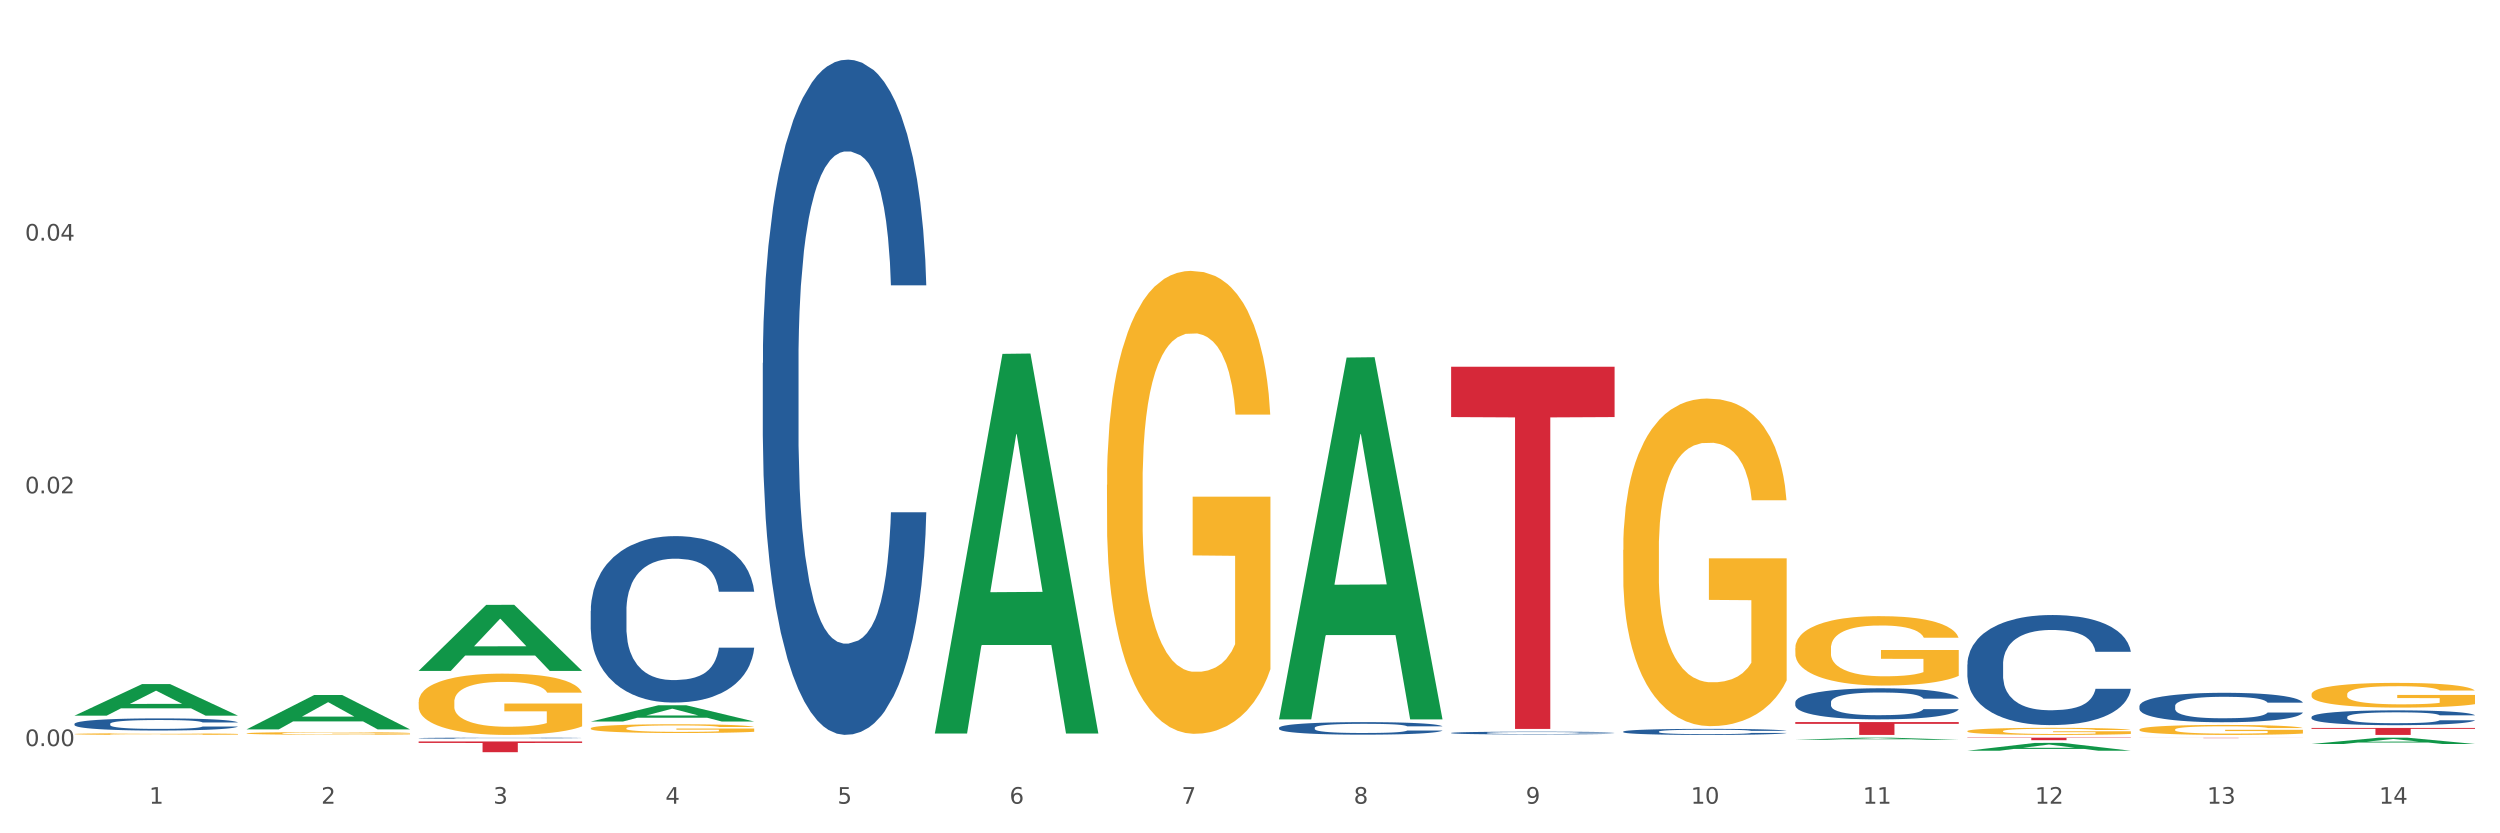<?xml version="1.0" encoding="utf-8" standalone="no"?>
<!DOCTYPE svg PUBLIC "-//W3C//DTD SVG 1.1//EN"
  "http://www.w3.org/Graphics/SVG/1.1/DTD/svg11.dtd">
<svg xmlns:xlink="http://www.w3.org/1999/xlink" width="1080pt" height="360pt" viewBox="0 0 1080 360" xmlns="http://www.w3.org/2000/svg" version="1.1">
 <rect x="0" y="0" width="1080" height="360" fill="#333333" stroke="none"/>
 <defs>
  <style type="text/css">*{stroke-linejoin: round; stroke-linecap: butt}</style>
 </defs>
 <g id="figure_1">
  <g id="patch_1">
   <path d="M 0 360 
L 1080 360 
L 1080 0 
L 0 0 
z
" style="fill: #ffffff; stroke: #ffffff; stroke-linejoin: miter"/>
  </g>
  <g id="axes_1">
   <g id="matplotlib.axis_1">
    <g id="xtick_1">
     <g id="text_1">
      <!-- 1 -->
      <g style="fill: #4d4d4d" transform="translate(64.432 347.204) scale(0.096 -0.096)">
       <defs>
        <path id="DejaVuSans-31" d="M 794 531 
L 1825 531 
L 1825 4091 
L 703 3866 
L 703 4441 
L 1819 4666 
L 2450 4666 
L 2450 531 
L 3481 531 
L 3481 0 
L 794 0 
L 794 531 
z
" transform="scale(0.016)"/>
       </defs>
       <use xlink:href="#DejaVuSans-31"/>
      </g>
     </g>
    </g>
    <g id="xtick_2">
     <g id="text_2">
      <!-- 2 -->
      <g style="fill: #4d4d4d" transform="translate(138.771 347.204) scale(0.096 -0.096)">
       <defs>
        <path id="DejaVuSans-32" d="M 1228 531 
L 3431 531 
L 3431 0 
L 469 0 
L 469 531 
Q 828 903 1448 1529 
Q 2069 2156 2228 2338 
Q 2531 2678 2651 2914 
Q 2772 3150 2772 3378 
Q 2772 3750 2511 3984 
Q 2250 4219 1831 4219 
Q 1534 4219 1204 4116 
Q 875 4013 500 3803 
L 500 4441 
Q 881 4594 1212 4672 
Q 1544 4750 1819 4750 
Q 2544 4750 2975 4387 
Q 3406 4025 3406 3419 
Q 3406 3131 3298 2873 
Q 3191 2616 2906 2266 
Q 2828 2175 2409 1742 
Q 1991 1309 1228 531 
z
" transform="scale(0.016)"/>
       </defs>
       <use xlink:href="#DejaVuSans-32"/>
      </g>
     </g>
    </g>
    <g id="xtick_3">
     <g id="text_3">
      <!-- 3 -->
      <g style="fill: #4d4d4d" transform="translate(213.109 347.204) scale(0.096 -0.096)">
       <defs>
        <path id="DejaVuSans-33" d="M 2597 2516 
Q 3050 2419 3304 2112 
Q 3559 1806 3559 1356 
Q 3559 666 3084 287 
Q 2609 -91 1734 -91 
Q 1441 -91 1130 -33 
Q 819 25 488 141 
L 488 750 
Q 750 597 1062 519 
Q 1375 441 1716 441 
Q 2309 441 2620 675 
Q 2931 909 2931 1356 
Q 2931 1769 2642 2001 
Q 2353 2234 1838 2234 
L 1294 2234 
L 1294 2753 
L 1863 2753 
Q 2328 2753 2575 2939 
Q 2822 3125 2822 3475 
Q 2822 3834 2567 4026 
Q 2313 4219 1838 4219 
Q 1578 4219 1281 4162 
Q 984 4106 628 3988 
L 628 4550 
Q 988 4650 1302 4700 
Q 1616 4750 1894 4750 
Q 2613 4750 3031 4423 
Q 3450 4097 3450 3541 
Q 3450 3153 3228 2886 
Q 3006 2619 2597 2516 
z
" transform="scale(0.016)"/>
       </defs>
       <use xlink:href="#DejaVuSans-33"/>
      </g>
     </g>
    </g>
    <g id="xtick_4">
     <g id="text_4">
      <!-- 4 -->
      <g style="fill: #4d4d4d" transform="translate(287.448 347.204) scale(0.096 -0.096)">
       <defs>
        <path id="DejaVuSans-34" d="M 2419 4116 
L 825 1625 
L 2419 1625 
L 2419 4116 
z
M 2253 4666 
L 3047 4666 
L 3047 1625 
L 3713 1625 
L 3713 1100 
L 3047 1100 
L 3047 0 
L 2419 0 
L 2419 1100 
L 313 1100 
L 313 1709 
L 2253 4666 
z
" transform="scale(0.016)"/>
       </defs>
       <use xlink:href="#DejaVuSans-34"/>
      </g>
     </g>
    </g>
    <g id="xtick_5">
     <g id="text_5">
      <!-- 5 -->
      <g style="fill: #4d4d4d" transform="translate(361.787 347.204) scale(0.096 -0.096)">
       <defs>
        <path id="DejaVuSans-35" d="M 691 4666 
L 3169 4666 
L 3169 4134 
L 1269 4134 
L 1269 2991 
Q 1406 3038 1543 3061 
Q 1681 3084 1819 3084 
Q 2600 3084 3056 2656 
Q 3513 2228 3513 1497 
Q 3513 744 3044 326 
Q 2575 -91 1722 -91 
Q 1428 -91 1123 -41 
Q 819 9 494 109 
L 494 744 
Q 775 591 1075 516 
Q 1375 441 1709 441 
Q 2250 441 2565 725 
Q 2881 1009 2881 1497 
Q 2881 1984 2565 2268 
Q 2250 2553 1709 2553 
Q 1456 2553 1204 2497 
Q 953 2441 691 2322 
L 691 4666 
z
" transform="scale(0.016)"/>
       </defs>
       <use xlink:href="#DejaVuSans-35"/>
      </g>
     </g>
    </g>
    <g id="xtick_6">
     <g id="text_6">
      <!-- 6 -->
      <g style="fill: #4d4d4d" transform="translate(436.125 347.204) scale(0.096 -0.096)">
       <defs>
        <path id="DejaVuSans-36" d="M 2113 2584 
Q 1688 2584 1439 2293 
Q 1191 2003 1191 1497 
Q 1191 994 1439 701 
Q 1688 409 2113 409 
Q 2538 409 2786 701 
Q 3034 994 3034 1497 
Q 3034 2003 2786 2293 
Q 2538 2584 2113 2584 
z
M 3366 4563 
L 3366 3988 
Q 3128 4100 2886 4159 
Q 2644 4219 2406 4219 
Q 1781 4219 1451 3797 
Q 1122 3375 1075 2522 
Q 1259 2794 1537 2939 
Q 1816 3084 2150 3084 
Q 2853 3084 3261 2657 
Q 3669 2231 3669 1497 
Q 3669 778 3244 343 
Q 2819 -91 2113 -91 
Q 1303 -91 875 529 
Q 447 1150 447 2328 
Q 447 3434 972 4092 
Q 1497 4750 2381 4750 
Q 2619 4750 2861 4703 
Q 3103 4656 3366 4563 
z
" transform="scale(0.016)"/>
       </defs>
       <use xlink:href="#DejaVuSans-36"/>
      </g>
     </g>
    </g>
    <g id="xtick_7">
     <g id="text_7">
      <!-- 7 -->
      <g style="fill: #4d4d4d" transform="translate(510.464 347.204) scale(0.096 -0.096)">
       <defs>
        <path id="DejaVuSans-37" d="M 525 4666 
L 3525 4666 
L 3525 4397 
L 1831 0 
L 1172 0 
L 2766 4134 
L 525 4134 
L 525 4666 
z
" transform="scale(0.016)"/>
       </defs>
       <use xlink:href="#DejaVuSans-37"/>
      </g>
     </g>
    </g>
    <g id="xtick_8">
     <g id="text_8">
      <!-- 8 -->
      <g style="fill: #4d4d4d" transform="translate(584.803 347.204) scale(0.096 -0.096)">
       <defs>
        <path id="DejaVuSans-38" d="M 2034 2216 
Q 1584 2216 1326 1975 
Q 1069 1734 1069 1313 
Q 1069 891 1326 650 
Q 1584 409 2034 409 
Q 2484 409 2743 651 
Q 3003 894 3003 1313 
Q 3003 1734 2745 1975 
Q 2488 2216 2034 2216 
z
M 1403 2484 
Q 997 2584 770 2862 
Q 544 3141 544 3541 
Q 544 4100 942 4425 
Q 1341 4750 2034 4750 
Q 2731 4750 3128 4425 
Q 3525 4100 3525 3541 
Q 3525 3141 3298 2862 
Q 3072 2584 2669 2484 
Q 3125 2378 3379 2068 
Q 3634 1759 3634 1313 
Q 3634 634 3220 271 
Q 2806 -91 2034 -91 
Q 1263 -91 848 271 
Q 434 634 434 1313 
Q 434 1759 690 2068 
Q 947 2378 1403 2484 
z
M 1172 3481 
Q 1172 3119 1398 2916 
Q 1625 2713 2034 2713 
Q 2441 2713 2670 2916 
Q 2900 3119 2900 3481 
Q 2900 3844 2670 4047 
Q 2441 4250 2034 4250 
Q 1625 4250 1398 4047 
Q 1172 3844 1172 3481 
z
" transform="scale(0.016)"/>
       </defs>
       <use xlink:href="#DejaVuSans-38"/>
      </g>
     </g>
    </g>
    <g id="xtick_9">
     <g id="text_9">
      <!-- 9 -->
      <g style="fill: #4d4d4d" transform="translate(659.142 347.204) scale(0.096 -0.096)">
       <defs>
        <path id="DejaVuSans-39" d="M 703 97 
L 703 672 
Q 941 559 1184 500 
Q 1428 441 1663 441 
Q 2288 441 2617 861 
Q 2947 1281 2994 2138 
Q 2813 1869 2534 1725 
Q 2256 1581 1919 1581 
Q 1219 1581 811 2004 
Q 403 2428 403 3163 
Q 403 3881 828 4315 
Q 1253 4750 1959 4750 
Q 2769 4750 3195 4129 
Q 3622 3509 3622 2328 
Q 3622 1225 3098 567 
Q 2575 -91 1691 -91 
Q 1453 -91 1209 -44 
Q 966 3 703 97 
z
M 1959 2075 
Q 2384 2075 2632 2365 
Q 2881 2656 2881 3163 
Q 2881 3666 2632 3958 
Q 2384 4250 1959 4250 
Q 1534 4250 1286 3958 
Q 1038 3666 1038 3163 
Q 1038 2656 1286 2365 
Q 1534 2075 1959 2075 
z
" transform="scale(0.016)"/>
       </defs>
       <use xlink:href="#DejaVuSans-39"/>
      </g>
     </g>
    </g>
    <g id="xtick_10">
     <g id="text_10">
      <!-- 10 -->
      <g style="fill: #4d4d4d" transform="translate(730.426 347.204) scale(0.096 -0.096)">
       <defs>
        <path id="DejaVuSans-30" d="M 2034 4250 
Q 1547 4250 1301 3770 
Q 1056 3291 1056 2328 
Q 1056 1369 1301 889 
Q 1547 409 2034 409 
Q 2525 409 2770 889 
Q 3016 1369 3016 2328 
Q 3016 3291 2770 3770 
Q 2525 4250 2034 4250 
z
M 2034 4750 
Q 2819 4750 3233 4129 
Q 3647 3509 3647 2328 
Q 3647 1150 3233 529 
Q 2819 -91 2034 -91 
Q 1250 -91 836 529 
Q 422 1150 422 2328 
Q 422 3509 836 4129 
Q 1250 4750 2034 4750 
z
" transform="scale(0.016)"/>
       </defs>
       <use xlink:href="#DejaVuSans-31"/>
       <use xlink:href="#DejaVuSans-30" transform="translate(63.623 0)"/>
      </g>
     </g>
    </g>
    <g id="xtick_11">
     <g id="text_11">
      <!-- 11 -->
      <g style="fill: #4d4d4d" transform="translate(804.765 347.204) scale(0.096 -0.096)">
       <use xlink:href="#DejaVuSans-31"/>
       <use xlink:href="#DejaVuSans-31" transform="translate(63.623 0)"/>
      </g>
     </g>
    </g>
    <g id="xtick_12">
     <g id="text_12">
      <!-- 12 -->
      <g style="fill: #4d4d4d" transform="translate(879.104 347.204) scale(0.096 -0.096)">
       <use xlink:href="#DejaVuSans-31"/>
       <use xlink:href="#DejaVuSans-32" transform="translate(63.623 0)"/>
      </g>
     </g>
    </g>
    <g id="xtick_13">
     <g id="text_13">
      <!-- 13 -->
      <g style="fill: #4d4d4d" transform="translate(953.442 347.204) scale(0.096 -0.096)">
       <use xlink:href="#DejaVuSans-31"/>
       <use xlink:href="#DejaVuSans-33" transform="translate(63.623 0)"/>
      </g>
     </g>
    </g>
    <g id="xtick_14">
     <g id="text_14">
      <!-- 14 -->
      <g style="fill: #4d4d4d" transform="translate(1027.781 347.204) scale(0.096 -0.096)">
       <use xlink:href="#DejaVuSans-31"/>
       <use xlink:href="#DejaVuSans-34" transform="translate(63.623 0)"/>
      </g>
     </g>
    </g>
    <g id="xtick_15"/>
    <g id="xtick_16"/>
    <g id="xtick_17"/>
    <g id="xtick_18"/>
    <g id="xtick_19"/>
    <g id="xtick_20"/>
    <g id="xtick_21"/>
    <g id="xtick_22"/>
    <g id="xtick_23"/>
    <g id="xtick_24"/>
    <g id="xtick_25"/>
    <g id="xtick_26"/>
    <g id="xtick_27"/>
   </g>
   <g id="matplotlib.axis_2">
    <g id="ytick_1">
     <g id="text_15">
      <!-- 0.00 -->
      <g style="fill: #4d4d4d" transform="translate(10.8 322.311) scale(0.096 -0.096)">
       <defs>
        <path id="DejaVuSans-2e" d="M 684 794 
L 1344 794 
L 1344 0 
L 684 0 
L 684 794 
z
" transform="scale(0.016)"/>
       </defs>
       <use xlink:href="#DejaVuSans-30"/>
       <use xlink:href="#DejaVuSans-2e" transform="translate(63.623 0)"/>
       <use xlink:href="#DejaVuSans-30" transform="translate(95.41 0)"/>
       <use xlink:href="#DejaVuSans-30" transform="translate(159.033 0)"/>
      </g>
     </g>
    </g>
    <g id="ytick_2">
     <g id="text_16">
      <!-- 0.02 -->
      <g style="fill: #4d4d4d" transform="translate(10.8 213.128) scale(0.096 -0.096)">
       <use xlink:href="#DejaVuSans-30"/>
       <use xlink:href="#DejaVuSans-2e" transform="translate(63.623 0)"/>
       <use xlink:href="#DejaVuSans-30" transform="translate(95.41 0)"/>
       <use xlink:href="#DejaVuSans-32" transform="translate(159.033 0)"/>
      </g>
     </g>
    </g>
    <g id="ytick_3">
     <g id="text_17">
      <!-- 0.04 -->
      <g style="fill: #4d4d4d" transform="translate(10.8 103.944) scale(0.096 -0.096)">
       <use xlink:href="#DejaVuSans-30"/>
       <use xlink:href="#DejaVuSans-2e" transform="translate(63.623 0)"/>
       <use xlink:href="#DejaVuSans-30" transform="translate(95.41 0)"/>
       <use xlink:href="#DejaVuSans-34" transform="translate(159.033 0)"/>
      </g>
     </g>
    </g>
    <g id="ytick_4"/>
    <g id="ytick_5"/>
    <g id="ytick_6"/>
   </g>
   <g id="PolyCollection_1">
    <path d="M 32.175 309.14 
L 32.248 309.127 
L 61.37 295.526 
L 73.456 295.513 
L 102.797 309.165 
L 88.818 309.165 
L 82.484 305.986 
L 52.415 305.986 
L 52.197 306.037 
L 46.081 309.165 
L 32.175 309.165 
L 32.175 309.14 
L 56.201 304.089 
L 78.698 304.076 
L 67.559 298.423 
L 67.413 298.397 
L 67.267 298.436 
L 56.128 304.076 
L 56.201 304.089 
L 32.175 309.14 
z
" clip-path="url(#p0621fee9c9)" style="fill: #109648"/>
    <path d="M 255.191 314.628 
L 255.275 314.625 
L 255.275 314.501 
L 255.441 314.393 
L 256.275 314.134 
L 257.526 313.92 
L 258.443 313.806 
L 259.36 313.712 
L 260.444 313.619 
L 261.778 313.522 
L 264.196 313.381 
L 265.697 313.308 
L 267.531 313.232 
L 270.866 313.121 
L 273.284 313.059 
L 275.786 313.007 
L 279.871 312.945 
L 282.539 312.917 
L 285.374 312.897 
L 288.793 312.883 
L 291.377 312.879 
L 297.047 312.89 
L 301.883 312.921 
L 304.218 312.945 
L 307.219 312.987 
L 308.804 313.014 
L 311.388 313.069 
L 314.057 313.142 
L 315.891 313.204 
L 318.642 313.322 
L 320.727 313.439 
L 322.645 313.585 
L 323.645 313.685 
L 324.395 313.778 
L 325.062 313.885 
L 325.73 314.055 
L 310.721 314.055 
L 310.138 313.934 
L 309.221 313.82 
L 307.886 313.709 
L 306.719 313.64 
L 304.718 313.553 
L 302.884 313.498 
L 300.966 313.457 
L 298.631 313.422 
L 296.797 313.405 
L 294.212 313.391 
L 289.126 313.394 
L 285.708 313.422 
L 283.373 313.457 
L 281.872 313.488 
L 280.538 313.522 
L 279.037 313.571 
L 277.286 313.643 
L 276.036 313.709 
L 274.785 313.792 
L 273.785 313.875 
L 272.867 313.972 
L 272.117 314.075 
L 271.533 314.183 
L 271.033 314.314 
L 270.616 314.532 
L 270.616 315.005 
L 270.783 315.112 
L 271.2 315.254 
L 271.7 315.361 
L 272.534 315.489 
L 273.284 315.576 
L 274.702 315.7 
L 276.286 315.804 
L 277.537 315.869 
L 278.787 315.925 
L 280.955 316.001 
L 283.373 316.063 
L 285.458 316.101 
L 288.292 316.135 
L 290.21 316.149 
L 291.878 316.156 
L 295.963 316.156 
L 298.882 316.146 
L 302.133 316.122 
L 304.635 316.091 
L 306.719 316.053 
L 309.054 315.99 
L 310.555 315.932 
L 310.555 315.209 
L 292.211 315.206 
L 292.211 314.725 
L 325.813 314.725 
L 325.813 316.135 
L 324.395 316.208 
L 322.811 316.274 
L 321.144 316.333 
L 318.642 316.405 
L 315.641 316.474 
L 312.973 316.523 
L 310.138 316.564 
L 306.803 316.602 
L 302.467 316.637 
L 299.799 316.651 
L 296.464 316.661 
L 292.545 316.664 
L 289.126 316.657 
L 285.791 316.64 
L 282.289 316.609 
L 278.871 316.564 
L 276.286 316.519 
L 273.701 316.464 
L 270.95 316.391 
L 268.782 316.322 
L 267.114 316.26 
L 265.28 316.18 
L 263.279 316.077 
L 261.778 315.983 
L 260.444 315.887 
L 259.027 315.762 
L 258.026 315.655 
L 257.025 315.52 
L 256.442 315.42 
L 255.775 315.264 
L 255.275 315.047 
L 255.191 314.628 
z
" clip-path="url(#p0621fee9c9)" style="fill: #f7b32b"/>
    <path d="M 478.207 209.434 
L 478.291 209.251 
L 478.291 202.676 
L 478.457 197.014 
L 479.291 183.315 
L 480.542 171.991 
L 481.459 165.963 
L 482.376 161.032 
L 483.46 156.1 
L 484.794 150.986 
L 487.212 143.498 
L 488.713 139.662 
L 490.547 135.644 
L 493.882 129.799 
L 496.3 126.511 
L 498.802 123.772 
L 502.887 120.484 
L 505.555 119.023 
L 508.39 117.927 
L 511.809 117.196 
L 514.394 117.014 
L 520.063 117.562 
L 524.899 119.205 
L 527.234 120.484 
L 530.236 122.676 
L 531.82 124.137 
L 534.405 127.059 
L 537.073 130.895 
L 538.907 134.183 
L 541.658 140.393 
L 543.743 146.603 
L 545.661 154.274 
L 546.661 159.571 
L 547.412 164.502 
L 548.079 170.164 
L 548.746 179.114 
L 533.737 179.114 
L 533.154 172.721 
L 532.237 166.694 
L 530.903 160.849 
L 529.735 157.196 
L 527.734 152.63 
L 525.9 149.708 
L 523.982 147.516 
L 521.648 145.689 
L 519.813 144.776 
L 517.228 144.046 
L 512.142 144.228 
L 508.724 145.689 
L 506.389 147.516 
L 504.888 149.16 
L 503.554 150.986 
L 502.054 153.543 
L 500.303 157.379 
L 499.052 160.849 
L 497.801 165.233 
L 496.801 169.616 
L 495.884 174.731 
L 495.133 180.21 
L 494.549 185.872 
L 494.049 192.813 
L 493.632 204.32 
L 493.632 229.343 
L 493.799 235.005 
L 494.216 242.493 
L 494.716 248.155 
L 495.55 254.913 
L 496.3 259.48 
L 497.718 266.055 
L 499.302 271.534 
L 500.553 275.005 
L 501.803 277.927 
L 503.971 281.945 
L 506.389 285.233 
L 508.474 287.242 
L 511.309 289.069 
L 513.226 289.799 
L 514.894 290.164 
L 518.979 290.164 
L 521.898 289.617 
L 525.149 288.338 
L 527.651 286.694 
L 529.735 284.685 
L 532.07 281.397 
L 533.571 278.292 
L 533.571 240.119 
L 515.227 239.936 
L 515.227 214.548 
L 548.829 214.548 
L 548.829 289.069 
L 547.412 292.904 
L 545.827 296.375 
L 544.16 299.48 
L 541.658 303.315 
L 538.657 306.968 
L 535.989 309.525 
L 533.154 311.717 
L 529.819 313.726 
L 525.483 315.553 
L 522.815 316.283 
L 519.48 316.831 
L 515.561 317.014 
L 512.142 316.649 
L 508.807 315.735 
L 505.305 314.091 
L 501.887 311.717 
L 499.302 309.343 
L 496.717 306.42 
L 493.966 302.585 
L 491.798 298.932 
L 490.13 295.644 
L 488.296 291.443 
L 486.295 285.964 
L 484.794 281.032 
L 483.46 275.918 
L 482.043 269.343 
L 481.042 263.68 
L 480.042 256.557 
L 479.458 251.26 
L 478.791 243.041 
L 478.291 231.534 
L 478.207 209.434 
z
" clip-path="url(#p0621fee9c9)" style="fill: #f7b32b"/>
    <path d="M 701.223 237.567 
L 701.307 237.438 
L 701.307 232.784 
L 701.474 228.778 
L 702.307 219.083 
L 703.558 211.07 
L 704.475 206.804 
L 705.392 203.314 
L 706.476 199.824 
L 707.81 196.205 
L 710.228 190.906 
L 711.729 188.191 
L 713.563 185.348 
L 716.899 181.212 
L 719.317 178.885 
L 721.818 176.946 
L 725.903 174.62 
L 728.572 173.586 
L 731.406 172.81 
L 734.825 172.293 
L 737.41 172.164 
L 743.08 172.551 
L 747.915 173.715 
L 750.25 174.62 
L 753.252 176.171 
L 754.836 177.205 
L 757.421 179.273 
L 760.089 181.987 
L 761.923 184.314 
L 764.675 188.708 
L 766.759 193.103 
L 768.677 198.532 
L 769.677 202.28 
L 770.428 205.77 
L 771.095 209.777 
L 771.762 216.111 
L 756.754 216.111 
L 756.17 211.587 
L 755.253 207.321 
L 753.919 203.185 
L 752.751 200.6 
L 750.75 197.369 
L 748.916 195.3 
L 746.998 193.749 
L 744.664 192.457 
L 742.829 191.811 
L 740.245 191.294 
L 735.159 191.423 
L 731.74 192.457 
L 729.405 193.749 
L 727.905 194.913 
L 726.571 196.205 
L 725.07 198.015 
L 723.319 200.729 
L 722.068 203.185 
L 720.817 206.287 
L 719.817 209.389 
L 718.9 213.008 
L 718.149 216.886 
L 717.566 220.893 
L 717.065 225.805 
L 716.648 233.948 
L 716.648 251.656 
L 716.815 255.663 
L 717.232 260.962 
L 717.732 264.969 
L 718.566 269.751 
L 719.317 272.983 
L 720.734 277.636 
L 722.318 281.514 
L 723.569 283.97 
L 724.82 286.038 
L 726.987 288.881 
L 729.405 291.208 
L 731.49 292.63 
L 734.325 293.922 
L 736.242 294.439 
L 737.91 294.698 
L 741.996 294.698 
L 744.914 294.31 
L 748.166 293.405 
L 750.667 292.242 
L 752.751 290.82 
L 755.086 288.493 
L 756.587 286.296 
L 756.587 259.282 
L 738.244 259.153 
L 738.244 241.186 
L 771.845 241.186 
L 771.845 293.922 
L 770.428 296.637 
L 768.844 299.092 
L 767.176 301.29 
L 764.675 304.004 
L 761.673 306.589 
L 759.005 308.399 
L 756.17 309.95 
L 752.835 311.372 
L 748.499 312.664 
L 745.831 313.181 
L 742.496 313.569 
L 738.577 313.698 
L 735.159 313.44 
L 731.823 312.793 
L 728.321 311.63 
L 724.903 309.95 
L 722.318 308.27 
L 719.733 306.201 
L 716.982 303.487 
L 714.814 300.902 
L 713.147 298.575 
L 711.312 295.602 
L 709.311 291.725 
L 707.81 288.235 
L 706.476 284.616 
L 705.059 279.963 
L 704.058 275.956 
L 703.058 270.915 
L 702.474 267.166 
L 701.807 261.35 
L 701.307 253.207 
L 701.223 237.567 
z
" clip-path="url(#p0621fee9c9)" style="fill: #f7b32b"/>
    <path d="M 775.562 280.034 
L 775.645 280.006 
L 775.645 279.02 
L 775.812 278.171 
L 776.646 276.117 
L 777.897 274.419 
L 778.814 273.515 
L 779.731 272.776 
L 780.815 272.036 
L 782.149 271.269 
L 784.567 270.146 
L 786.068 269.571 
L 787.902 268.969 
L 791.237 268.092 
L 793.655 267.599 
L 796.157 267.188 
L 800.242 266.695 
L 802.91 266.476 
L 805.745 266.312 
L 809.164 266.202 
L 811.748 266.175 
L 817.418 266.257 
L 822.254 266.504 
L 824.589 266.695 
L 827.59 267.024 
L 829.175 267.243 
L 831.759 267.681 
L 834.427 268.257 
L 836.262 268.75 
L 839.013 269.681 
L 841.098 270.612 
L 843.015 271.762 
L 844.016 272.557 
L 844.766 273.296 
L 845.433 274.145 
L 846.1 275.487 
L 831.092 275.487 
L 830.509 274.529 
L 829.592 273.625 
L 828.257 272.748 
L 827.09 272.201 
L 825.089 271.516 
L 823.255 271.078 
L 821.337 270.749 
L 819.002 270.475 
L 817.168 270.338 
L 814.583 270.229 
L 809.497 270.256 
L 806.079 270.475 
L 803.744 270.749 
L 802.243 270.995 
L 800.909 271.269 
L 799.408 271.653 
L 797.657 272.228 
L 796.407 272.748 
L 795.156 273.406 
L 794.156 274.063 
L 793.238 274.83 
L 792.488 275.652 
L 791.904 276.501 
L 791.404 277.541 
L 790.987 279.267 
L 790.987 283.019 
L 791.154 283.868 
L 791.571 284.991 
L 792.071 285.84 
L 792.905 286.854 
L 793.655 287.538 
L 795.073 288.524 
L 796.657 289.346 
L 797.908 289.866 
L 799.158 290.305 
L 801.326 290.907 
L 803.744 291.4 
L 805.829 291.701 
L 808.663 291.975 
L 810.581 292.085 
L 812.249 292.14 
L 816.334 292.14 
L 819.253 292.058 
L 822.504 291.866 
L 825.006 291.619 
L 827.09 291.318 
L 829.425 290.825 
L 830.926 290.359 
L 830.926 284.635 
L 812.582 284.608 
L 812.582 280.801 
L 846.184 280.801 
L 846.184 291.975 
L 844.766 292.551 
L 843.182 293.071 
L 841.515 293.537 
L 839.013 294.112 
L 836.012 294.659 
L 833.344 295.043 
L 830.509 295.372 
L 827.174 295.673 
L 822.838 295.947 
L 820.17 296.056 
L 816.835 296.138 
L 812.916 296.166 
L 809.497 296.111 
L 806.162 295.974 
L 802.66 295.728 
L 799.242 295.372 
L 796.657 295.016 
L 794.072 294.577 
L 791.321 294.002 
L 789.153 293.454 
L 787.485 292.961 
L 785.651 292.331 
L 783.65 291.51 
L 782.149 290.77 
L 780.815 290.003 
L 779.398 289.017 
L 778.397 288.168 
L 777.396 287.1 
L 776.813 286.306 
L 776.146 285.073 
L 775.645 283.348 
L 775.562 280.034 
z
" clip-path="url(#p0621fee9c9)" style="fill: #f7b32b"/>
    <path d="M 849.901 315.84 
L 849.984 315.837 
L 849.984 315.736 
L 850.151 315.649 
L 850.985 315.439 
L 852.235 315.265 
L 853.153 315.172 
L 854.07 315.096 
L 855.154 315.021 
L 856.488 314.942 
L 858.906 314.827 
L 860.407 314.768 
L 862.241 314.706 
L 865.576 314.617 
L 867.994 314.566 
L 870.495 314.524 
L 874.581 314.474 
L 877.249 314.451 
L 880.084 314.434 
L 883.502 314.423 
L 886.087 314.42 
L 891.757 314.429 
L 896.593 314.454 
L 898.927 314.474 
L 901.929 314.507 
L 903.513 314.53 
L 906.098 314.575 
L 908.766 314.633 
L 910.601 314.684 
L 913.352 314.779 
L 915.436 314.875 
L 917.354 314.993 
L 918.355 315.074 
L 919.105 315.15 
L 919.772 315.237 
L 920.439 315.374 
L 905.431 315.374 
L 904.847 315.276 
L 903.93 315.183 
L 902.596 315.094 
L 901.429 315.037 
L 899.428 314.967 
L 897.593 314.922 
L 895.676 314.889 
L 893.341 314.861 
L 891.507 314.847 
L 888.922 314.835 
L 883.836 314.838 
L 880.417 314.861 
L 878.083 314.889 
L 876.582 314.914 
L 875.248 314.942 
L 873.747 314.981 
L 871.996 315.04 
L 870.745 315.094 
L 869.495 315.161 
L 868.494 315.228 
L 867.577 315.307 
L 866.827 315.391 
L 866.243 315.478 
L 865.743 315.585 
L 865.326 315.761 
L 865.326 316.146 
L 865.493 316.233 
L 865.91 316.348 
L 866.41 316.435 
L 867.244 316.538 
L 867.994 316.609 
L 869.411 316.71 
L 870.996 316.794 
L 872.246 316.847 
L 873.497 316.892 
L 875.665 316.954 
L 878.083 317.004 
L 880.167 317.035 
L 883.002 317.063 
L 884.92 317.074 
L 886.587 317.08 
L 890.673 317.08 
L 893.591 317.071 
L 896.843 317.052 
L 899.344 317.027 
L 901.429 316.996 
L 903.763 316.945 
L 905.264 316.897 
L 905.264 316.311 
L 886.921 316.308 
L 886.921 315.918 
L 920.523 315.918 
L 920.523 317.063 
L 919.105 317.122 
L 917.521 317.175 
L 915.853 317.223 
L 913.352 317.282 
L 910.35 317.338 
L 907.682 317.377 
L 904.847 317.411 
L 901.512 317.442 
L 897.177 317.47 
L 894.508 317.481 
L 891.173 317.489 
L 887.254 317.492 
L 883.836 317.487 
L 880.501 317.473 
L 876.999 317.447 
L 873.58 317.411 
L 870.996 317.374 
L 868.411 317.33 
L 865.659 317.271 
L 863.492 317.215 
L 861.824 317.164 
L 859.99 317.099 
L 857.989 317.015 
L 856.488 316.94 
L 855.154 316.861 
L 853.736 316.76 
L 852.736 316.673 
L 851.735 316.564 
L 851.151 316.482 
L 850.484 316.356 
L 849.984 316.179 
L 849.901 315.84 
z
" clip-path="url(#p0621fee9c9)" style="fill: #f7b32b"/>
    <path d="M 924.24 315.173 
L 924.323 315.169 
L 924.323 315.027 
L 924.49 314.905 
L 925.323 314.61 
L 926.574 314.366 
L 927.491 314.236 
L 928.408 314.129 
L 929.492 314.023 
L 930.826 313.913 
L 933.244 313.751 
L 934.745 313.669 
L 936.58 313.582 
L 939.915 313.456 
L 942.333 313.385 
L 944.834 313.326 
L 948.92 313.255 
L 951.588 313.224 
L 954.423 313.2 
L 957.841 313.184 
L 960.426 313.18 
L 966.096 313.192 
L 970.932 313.228 
L 973.266 313.255 
L 976.268 313.302 
L 977.852 313.334 
L 980.437 313.397 
L 983.105 313.48 
L 984.939 313.551 
L 987.691 313.684 
L 989.775 313.818 
L 991.693 313.984 
L 992.693 314.098 
L 993.444 314.204 
L 994.111 314.326 
L 994.778 314.519 
L 979.77 314.519 
L 979.186 314.381 
L 978.269 314.251 
L 976.935 314.125 
L 975.768 314.047 
L 973.766 313.948 
L 971.932 313.885 
L 970.014 313.838 
L 967.68 313.799 
L 965.845 313.779 
L 963.261 313.763 
L 958.175 313.767 
L 954.756 313.799 
L 952.422 313.838 
L 950.921 313.873 
L 949.587 313.913 
L 948.086 313.968 
L 946.335 314.051 
L 945.084 314.125 
L 943.834 314.22 
L 942.833 314.314 
L 941.916 314.425 
L 941.165 314.543 
L 940.582 314.665 
L 940.081 314.815 
L 939.665 315.063 
L 939.665 315.602 
L 939.831 315.724 
L 940.248 315.886 
L 940.749 316.008 
L 941.582 316.153 
L 942.333 316.252 
L 943.75 316.394 
L 945.334 316.512 
L 946.585 316.587 
L 947.836 316.65 
L 950.004 316.736 
L 952.422 316.807 
L 954.506 316.85 
L 957.341 316.89 
L 959.259 316.906 
L 960.926 316.913 
L 965.012 316.913 
L 967.93 316.902 
L 971.182 316.874 
L 973.683 316.839 
L 975.768 316.795 
L 978.102 316.724 
L 979.603 316.657 
L 979.603 315.834 
L 961.26 315.83 
L 961.26 315.283 
L 994.861 315.283 
L 994.861 316.89 
L 993.444 316.972 
L 991.86 317.047 
L 990.192 317.114 
L 987.691 317.197 
L 984.689 317.276 
L 982.021 317.331 
L 979.186 317.378 
L 975.851 317.421 
L 971.515 317.461 
L 968.847 317.476 
L 965.512 317.488 
L 961.593 317.492 
L 958.175 317.484 
L 954.84 317.465 
L 951.338 317.429 
L 947.919 317.378 
L 945.334 317.327 
L 942.75 317.264 
L 939.998 317.181 
L 937.83 317.102 
L 936.163 317.032 
L 934.328 316.941 
L 932.327 316.823 
L 930.826 316.717 
L 929.492 316.606 
L 928.075 316.464 
L 927.074 316.342 
L 926.074 316.189 
L 925.49 316.075 
L 924.823 315.897 
L 924.323 315.649 
L 924.24 315.173 
z
" clip-path="url(#p0621fee9c9)" style="fill: #f7b32b"/>
    <path d="M 998.578 299.944 
L 998.662 299.934 
L 998.662 299.583 
L 998.828 299.28 
L 999.662 298.548 
L 1000.913 297.943 
L 1001.83 297.62 
L 1002.747 297.357 
L 1003.831 297.093 
L 1005.165 296.82 
L 1007.583 296.42 
L 1009.084 296.215 
L 1010.918 296 
L 1014.253 295.687 
L 1016.671 295.512 
L 1019.173 295.365 
L 1023.258 295.19 
L 1025.926 295.111 
L 1028.761 295.053 
L 1032.18 295.014 
L 1034.765 295.004 
L 1040.434 295.033 
L 1045.27 295.121 
L 1047.605 295.19 
L 1050.607 295.307 
L 1052.191 295.385 
L 1054.775 295.541 
L 1057.444 295.746 
L 1059.278 295.922 
L 1062.029 296.254 
L 1064.114 296.586 
L 1066.032 296.996 
L 1067.032 297.279 
L 1067.783 297.542 
L 1068.45 297.845 
L 1069.117 298.323 
L 1054.108 298.323 
L 1053.525 297.982 
L 1052.608 297.66 
L 1051.274 297.347 
L 1050.106 297.152 
L 1048.105 296.908 
L 1046.271 296.752 
L 1044.353 296.634 
L 1042.019 296.537 
L 1040.184 296.488 
L 1037.599 296.449 
L 1032.513 296.459 
L 1029.095 296.537 
L 1026.76 296.634 
L 1025.259 296.722 
L 1023.925 296.82 
L 1022.425 296.957 
L 1020.674 297.162 
L 1019.423 297.347 
L 1018.172 297.581 
L 1017.172 297.816 
L 1016.255 298.089 
L 1015.504 298.382 
L 1014.92 298.685 
L 1014.42 299.056 
L 1014.003 299.671 
L 1014.003 301.008 
L 1014.17 301.311 
L 1014.587 301.711 
L 1015.087 302.014 
L 1015.921 302.375 
L 1016.671 302.619 
L 1018.089 302.97 
L 1019.673 303.263 
L 1020.924 303.449 
L 1022.174 303.605 
L 1024.342 303.82 
L 1026.76 303.996 
L 1028.845 304.103 
L 1031.68 304.201 
L 1033.597 304.24 
L 1035.265 304.259 
L 1039.35 304.259 
L 1042.269 304.23 
L 1045.52 304.162 
L 1048.022 304.074 
L 1050.106 303.966 
L 1052.441 303.791 
L 1053.942 303.625 
L 1053.942 301.584 
L 1035.598 301.574 
L 1035.598 300.217 
L 1069.2 300.217 
L 1069.2 304.201 
L 1067.783 304.406 
L 1066.198 304.591 
L 1064.531 304.757 
L 1062.029 304.962 
L 1059.028 305.157 
L 1056.36 305.294 
L 1053.525 305.411 
L 1050.19 305.519 
L 1045.854 305.616 
L 1043.186 305.655 
L 1039.851 305.685 
L 1035.932 305.694 
L 1032.513 305.675 
L 1029.178 305.626 
L 1025.676 305.538 
L 1022.258 305.411 
L 1019.673 305.284 
L 1017.088 305.128 
L 1014.337 304.923 
L 1012.169 304.728 
L 1010.501 304.552 
L 1008.667 304.328 
L 1006.666 304.035 
L 1005.165 303.771 
L 1003.831 303.498 
L 1002.414 303.146 
L 1001.413 302.844 
L 1000.413 302.463 
L 999.829 302.18 
L 999.162 301.74 
L 998.662 301.125 
L 998.578 299.944 
z
" clip-path="url(#p0621fee9c9)" style="fill: #f7b32b"/>
    <path d="M 998.578 309.749 
L 998.662 309.743 
L 998.662 309.579 
L 998.912 309.356 
L 999.83 308.946 
L 1000.999 308.635 
L 1003.003 308.272 
L 1004.088 308.12 
L 1005.507 307.95 
L 1008.429 307.675 
L 1011.768 307.44 
L 1014.105 307.311 
L 1015.858 307.229 
L 1019.781 307.083 
L 1022.035 307.018 
L 1024.373 306.966 
L 1026.376 306.93 
L 1029.715 306.889 
L 1032.387 306.872 
L 1035.475 306.866 
L 1038.063 306.872 
L 1041.486 306.895 
L 1046.494 306.966 
L 1048.414 307.007 
L 1051.002 307.077 
L 1053.673 307.171 
L 1055.844 307.264 
L 1058.348 307.399 
L 1060.936 307.575 
L 1063.44 307.798 
L 1065.193 308.003 
L 1066.612 308.219 
L 1067.864 308.483 
L 1068.783 308.77 
L 1069.2 309.01 
L 1053.924 309.01 
L 1053.506 308.794 
L 1052.671 308.559 
L 1051.837 308.401 
L 1050.918 308.272 
L 1049.499 308.126 
L 1048.247 308.032 
L 1046.16 307.921 
L 1044.24 307.85 
L 1042.654 307.809 
L 1040.734 307.774 
L 1036.644 307.739 
L 1033.722 307.739 
L 1031.886 307.751 
L 1029.632 307.78 
L 1027.712 307.821 
L 1025.458 307.891 
L 1023.705 307.967 
L 1021.952 308.067 
L 1020.95 308.137 
L 1019.448 308.266 
L 1018.446 308.372 
L 1017.11 308.553 
L 1016.359 308.682 
L 1015.023 309.016 
L 1014.439 309.262 
L 1014.188 309.432 
L 1014.022 309.62 
L 1014.022 310.534 
L 1014.522 310.944 
L 1014.94 311.12 
L 1015.608 311.319 
L 1016.86 311.577 
L 1018.696 311.829 
L 1020.616 312.01 
L 1022.202 312.122 
L 1023.705 312.204 
L 1025.207 312.268 
L 1027.044 312.327 
L 1028.547 312.362 
L 1030.8 312.397 
L 1033.472 312.415 
L 1035.559 312.415 
L 1039.816 312.385 
L 1041.736 312.356 
L 1043.572 312.315 
L 1045.576 312.251 
L 1047.162 312.18 
L 1048.08 312.128 
L 1049.583 312.016 
L 1050.752 311.899 
L 1051.753 311.764 
L 1052.421 311.647 
L 1053.172 311.471 
L 1053.757 311.272 
L 1053.924 311.167 
L 1069.2 311.167 
L 1068.866 311.378 
L 1068.282 311.583 
L 1067.113 311.858 
L 1066.195 312.016 
L 1064.776 312.21 
L 1063.273 312.374 
L 1061.186 312.555 
L 1059.266 312.69 
L 1057.263 312.807 
L 1055.092 312.913 
L 1051.169 313.059 
L 1049.75 313.1 
L 1046.745 313.171 
L 1044.407 313.212 
L 1040.985 313.253 
L 1037.479 313.276 
L 1033.806 313.282 
L 1030.55 313.27 
L 1026.96 313.235 
L 1024.707 313.2 
L 1022.202 313.147 
L 1019.281 313.065 
L 1016.526 312.965 
L 1013.938 312.848 
L 1011.517 312.713 
L 1009.263 312.561 
L 1006.342 312.309 
L 1004.171 312.063 
L 1002.585 311.835 
L 1001.5 311.641 
L 1000.415 311.395 
L 999.83 311.225 
L 998.912 310.815 
L 998.578 310.434 
L 998.578 309.749 
z
" clip-path="url(#p0621fee9c9)" style="fill: #255c99"/>
    <path d="M 924.24 305.005 
L 924.323 304.993 
L 924.323 304.668 
L 924.573 304.227 
L 925.492 303.413 
L 926.66 302.798 
L 928.664 302.078 
L 929.749 301.776 
L 931.168 301.439 
L 934.09 300.893 
L 937.429 300.428 
L 939.766 300.173 
L 941.519 300.01 
L 945.443 299.72 
L 947.697 299.592 
L 950.034 299.488 
L 952.037 299.418 
L 955.377 299.337 
L 958.048 299.302 
L 961.136 299.29 
L 963.724 299.302 
L 967.147 299.348 
L 972.155 299.488 
L 974.075 299.569 
L 976.663 299.708 
L 979.335 299.894 
L 981.505 300.08 
L 984.009 300.347 
L 986.597 300.695 
L 989.101 301.137 
L 990.854 301.543 
L 992.273 301.973 
L 993.526 302.496 
L 994.444 303.065 
L 994.861 303.541 
L 979.585 303.541 
L 979.168 303.111 
L 978.333 302.647 
L 977.498 302.333 
L 976.58 302.078 
L 975.161 301.787 
L 973.908 301.601 
L 971.822 301.381 
L 969.902 301.241 
L 968.316 301.16 
L 966.396 301.09 
L 962.305 301.021 
L 959.383 301.021 
L 957.547 301.044 
L 955.293 301.102 
L 953.373 301.183 
L 951.119 301.323 
L 949.366 301.474 
L 947.613 301.671 
L 946.611 301.811 
L 945.109 302.066 
L 944.107 302.275 
L 942.771 302.635 
L 942.02 302.891 
L 940.685 303.553 
L 940.1 304.041 
L 939.85 304.378 
L 939.683 304.749 
L 939.683 306.561 
L 940.184 307.374 
L 940.601 307.723 
L 941.269 308.118 
L 942.521 308.629 
L 944.358 309.128 
L 946.278 309.488 
L 947.864 309.709 
L 949.366 309.872 
L 950.869 309.999 
L 952.705 310.115 
L 954.208 310.185 
L 956.462 310.255 
L 959.133 310.29 
L 961.22 310.29 
L 965.477 310.232 
L 967.397 310.174 
L 969.234 310.092 
L 971.237 309.964 
L 972.823 309.825 
L 973.742 309.721 
L 975.244 309.5 
L 976.413 309.268 
L 977.415 309 
L 978.082 308.768 
L 978.834 308.42 
L 979.418 308.025 
L 979.585 307.816 
L 994.861 307.816 
L 994.527 308.234 
L 993.943 308.64 
L 992.774 309.186 
L 991.856 309.5 
L 990.437 309.883 
L 988.934 310.208 
L 986.847 310.568 
L 984.927 310.836 
L 982.924 311.068 
L 980.754 311.277 
L 976.83 311.567 
L 975.411 311.649 
L 972.406 311.788 
L 970.069 311.869 
L 966.646 311.951 
L 963.14 311.997 
L 959.467 312.009 
L 956.211 311.986 
L 952.622 311.916 
L 950.368 311.846 
L 947.864 311.742 
L 944.942 311.579 
L 942.187 311.382 
L 939.599 311.149 
L 937.178 310.882 
L 934.925 310.58 
L 932.003 310.081 
L 929.832 309.593 
L 928.246 309.14 
L 927.161 308.756 
L 926.076 308.269 
L 925.492 307.932 
L 924.573 307.119 
L 924.24 306.364 
L 924.24 305.005 
z
" clip-path="url(#p0621fee9c9)" style="fill: #255c99"/>
    <path d="M 849.901 287.059 
L 849.984 287.015 
L 849.984 285.799 
L 850.235 284.149 
L 851.153 281.108 
L 852.322 278.806 
L 854.325 276.113 
L 855.41 274.984 
L 856.829 273.725 
L 859.751 271.683 
L 863.09 269.946 
L 865.428 268.991 
L 867.181 268.382 
L 871.104 267.297 
L 873.358 266.819 
L 875.695 266.428 
L 877.699 266.167 
L 881.038 265.863 
L 883.709 265.733 
L 886.798 265.69 
L 889.386 265.733 
L 892.808 265.907 
L 897.817 266.428 
L 899.737 266.732 
L 902.325 267.253 
L 904.996 267.948 
L 907.166 268.643 
L 909.671 269.642 
L 912.258 270.945 
L 914.763 272.595 
L 916.516 274.116 
L 917.935 275.723 
L 919.187 277.677 
L 920.105 279.805 
L 920.523 281.586 
L 905.246 281.586 
L 904.829 279.979 
L 903.994 278.242 
L 903.159 277.069 
L 902.241 276.113 
L 900.822 275.028 
L 899.57 274.333 
L 897.483 273.508 
L 895.563 272.986 
L 893.977 272.682 
L 892.057 272.422 
L 887.966 272.161 
L 885.045 272.161 
L 883.208 272.248 
L 880.954 272.465 
L 879.034 272.769 
L 876.78 273.29 
L 875.027 273.855 
L 873.274 274.593 
L 872.273 275.115 
L 870.77 276.07 
L 869.768 276.852 
L 868.433 278.198 
L 867.681 279.154 
L 866.346 281.629 
L 865.761 283.454 
L 865.511 284.713 
L 865.344 286.103 
L 865.344 292.879 
L 865.845 295.919 
L 866.262 297.222 
L 866.93 298.699 
L 868.182 300.61 
L 870.019 302.477 
L 871.939 303.824 
L 873.525 304.649 
L 875.027 305.257 
L 876.53 305.735 
L 878.367 306.169 
L 879.869 306.43 
L 882.123 306.69 
L 884.794 306.821 
L 886.881 306.821 
L 891.139 306.603 
L 893.059 306.386 
L 894.895 306.082 
L 896.899 305.604 
L 898.485 305.083 
L 899.403 304.692 
L 900.905 303.867 
L 902.074 302.998 
L 903.076 302 
L 903.744 301.131 
L 904.495 299.828 
L 905.079 298.351 
L 905.246 297.569 
L 920.523 297.569 
L 920.189 299.133 
L 919.604 300.653 
L 918.436 302.694 
L 917.517 303.867 
L 916.098 305.3 
L 914.596 306.517 
L 912.509 307.863 
L 910.589 308.862 
L 908.585 309.731 
L 906.415 310.512 
L 902.491 311.598 
L 901.072 311.902 
L 898.067 312.423 
L 895.73 312.727 
L 892.307 313.031 
L 888.801 313.205 
L 885.128 313.249 
L 881.873 313.162 
L 878.283 312.901 
L 876.029 312.641 
L 873.525 312.25 
L 870.603 311.642 
L 867.848 310.903 
L 865.261 310.035 
L 862.84 309.036 
L 860.586 307.906 
L 857.664 306.039 
L 855.494 304.215 
L 853.908 302.521 
L 852.823 301.087 
L 851.737 299.263 
L 851.153 298.004 
L 850.235 294.963 
L 849.901 292.14 
L 849.901 287.059 
z
" clip-path="url(#p0621fee9c9)" style="fill: #255c99"/>
    <path d="M 775.562 303.374 
L 775.646 303.362 
L 775.646 303.018 
L 775.896 302.552 
L 776.814 301.693 
L 777.983 301.043 
L 779.986 300.282 
L 781.072 299.963 
L 782.491 299.607 
L 785.412 299.031 
L 788.752 298.54 
L 791.089 298.27 
L 792.842 298.098 
L 796.765 297.791 
L 799.019 297.656 
L 801.357 297.546 
L 803.36 297.472 
L 806.699 297.387 
L 809.37 297.35 
L 812.459 297.337 
L 815.047 297.35 
L 818.469 297.399 
L 823.478 297.546 
L 825.398 297.632 
L 827.986 297.779 
L 830.657 297.975 
L 832.828 298.172 
L 835.332 298.454 
L 837.92 298.822 
L 840.424 299.288 
L 842.177 299.718 
L 843.596 300.172 
L 844.848 300.724 
L 845.766 301.325 
L 846.184 301.828 
L 830.908 301.828 
L 830.49 301.374 
L 829.655 300.883 
L 828.821 300.552 
L 827.902 300.282 
L 826.483 299.975 
L 825.231 299.779 
L 823.144 299.546 
L 821.224 299.399 
L 819.638 299.313 
L 817.718 299.239 
L 813.628 299.166 
L 810.706 299.166 
L 808.87 299.19 
L 806.616 299.251 
L 804.696 299.337 
L 802.442 299.485 
L 800.689 299.644 
L 798.936 299.853 
L 797.934 300 
L 796.431 300.27 
L 795.43 300.491 
L 794.094 300.871 
L 793.343 301.141 
L 792.007 301.84 
L 791.423 302.356 
L 791.172 302.711 
L 791.005 303.104 
L 791.005 305.018 
L 791.506 305.877 
L 791.924 306.245 
L 792.591 306.662 
L 793.844 307.202 
L 795.68 307.73 
L 797.6 308.11 
L 799.186 308.343 
L 800.689 308.515 
L 802.191 308.65 
L 804.028 308.772 
L 805.53 308.846 
L 807.784 308.92 
L 810.456 308.956 
L 812.543 308.956 
L 816.8 308.895 
L 818.72 308.834 
L 820.556 308.748 
L 822.56 308.613 
L 824.146 308.466 
L 825.064 308.355 
L 826.567 308.122 
L 827.735 307.877 
L 828.737 307.595 
L 829.405 307.349 
L 830.156 306.981 
L 830.741 306.564 
L 830.908 306.343 
L 846.184 306.343 
L 845.85 306.785 
L 845.266 307.214 
L 844.097 307.791 
L 843.179 308.122 
L 841.76 308.527 
L 840.257 308.871 
L 838.17 309.251 
L 836.25 309.533 
L 834.247 309.779 
L 832.076 309.999 
L 828.153 310.306 
L 826.734 310.392 
L 823.728 310.539 
L 821.391 310.625 
L 817.969 310.711 
L 814.463 310.76 
L 810.79 310.772 
L 807.534 310.748 
L 803.944 310.674 
L 801.69 310.601 
L 799.186 310.49 
L 796.264 310.318 
L 793.51 310.11 
L 790.922 309.864 
L 788.501 309.582 
L 786.247 309.263 
L 783.325 308.736 
L 781.155 308.22 
L 779.569 307.742 
L 778.484 307.337 
L 777.399 306.822 
L 776.814 306.466 
L 775.896 305.607 
L 775.562 304.809 
L 775.562 303.374 
z
" clip-path="url(#p0621fee9c9)" style="fill: #255c99"/>
    <path d="M 180.852 303.244 
L 180.936 303.219 
L 180.936 302.349 
L 181.103 301.599 
L 181.936 299.784 
L 183.187 298.284 
L 184.104 297.486 
L 185.021 296.833 
L 186.105 296.18 
L 187.439 295.502 
L 189.857 294.511 
L 191.358 294.003 
L 193.192 293.47 
L 196.528 292.696 
L 198.946 292.261 
L 201.447 291.898 
L 205.533 291.463 
L 208.201 291.269 
L 211.036 291.124 
L 214.454 291.027 
L 217.039 291.003 
L 222.709 291.075 
L 227.545 291.293 
L 229.879 291.463 
L 232.881 291.753 
L 234.465 291.946 
L 237.05 292.333 
L 239.718 292.841 
L 241.552 293.277 
L 244.304 294.099 
L 246.388 294.922 
L 248.306 295.938 
L 249.306 296.639 
L 250.057 297.293 
L 250.724 298.043 
L 251.391 299.228 
L 236.383 299.228 
L 235.799 298.381 
L 234.882 297.583 
L 233.548 296.809 
L 232.38 296.325 
L 230.379 295.72 
L 228.545 295.333 
L 226.627 295.043 
L 224.293 294.801 
L 222.458 294.68 
L 219.874 294.583 
L 214.788 294.607 
L 211.369 294.801 
L 209.034 295.043 
L 207.534 295.261 
L 206.2 295.502 
L 204.699 295.841 
L 202.948 296.349 
L 201.697 296.809 
L 200.446 297.389 
L 199.446 297.97 
L 198.529 298.647 
L 197.778 299.373 
L 197.195 300.123 
L 196.694 301.042 
L 196.277 302.566 
L 196.277 305.88 
L 196.444 306.63 
L 196.861 307.622 
L 197.361 308.372 
L 198.195 309.267 
L 198.946 309.872 
L 200.363 310.743 
L 201.947 311.469 
L 203.198 311.928 
L 204.449 312.315 
L 206.616 312.848 
L 209.034 313.283 
L 211.119 313.549 
L 213.954 313.791 
L 215.871 313.888 
L 217.539 313.936 
L 221.625 313.936 
L 224.543 313.864 
L 227.795 313.694 
L 230.296 313.477 
L 232.38 313.21 
L 234.715 312.775 
L 236.216 312.364 
L 236.216 307.308 
L 217.873 307.284 
L 217.873 303.921 
L 251.474 303.921 
L 251.474 313.791 
L 250.057 314.299 
L 248.473 314.759 
L 246.805 315.17 
L 244.304 315.678 
L 241.302 316.162 
L 238.634 316.5 
L 235.799 316.791 
L 232.464 317.057 
L 228.128 317.299 
L 225.46 317.395 
L 222.125 317.468 
L 218.206 317.492 
L 214.788 317.444 
L 211.452 317.323 
L 207.951 317.105 
L 204.532 316.791 
L 201.947 316.476 
L 199.362 316.089 
L 196.611 315.581 
L 194.443 315.097 
L 192.776 314.662 
L 190.941 314.105 
L 188.94 313.38 
L 187.439 312.727 
L 186.105 312.049 
L 184.688 311.178 
L 183.687 310.428 
L 182.687 309.485 
L 182.103 308.783 
L 181.436 307.695 
L 180.936 306.171 
L 180.852 303.244 
z
" clip-path="url(#p0621fee9c9)" style="fill: #f7b32b"/>
    <path d="M 701.223 316.048 
L 701.307 316.046 
L 701.307 315.979 
L 701.557 315.888 
L 702.476 315.72 
L 703.644 315.593 
L 705.648 315.445 
L 706.733 315.382 
L 708.152 315.313 
L 711.074 315.2 
L 714.413 315.105 
L 716.75 315.052 
L 718.503 315.018 
L 722.427 314.958 
L 724.681 314.932 
L 727.018 314.911 
L 729.021 314.896 
L 732.36 314.879 
L 735.032 314.872 
L 738.12 314.87 
L 740.708 314.872 
L 744.131 314.882 
L 749.139 314.911 
L 751.059 314.927 
L 753.647 314.956 
L 756.318 314.994 
L 758.489 315.033 
L 760.993 315.088 
L 763.581 315.16 
L 766.085 315.251 
L 767.838 315.334 
L 769.257 315.423 
L 770.51 315.531 
L 771.428 315.648 
L 771.845 315.746 
L 756.569 315.746 
L 756.151 315.658 
L 755.317 315.562 
L 754.482 315.497 
L 753.564 315.445 
L 752.145 315.385 
L 750.892 315.346 
L 748.805 315.301 
L 746.885 315.272 
L 745.299 315.255 
L 743.379 315.241 
L 739.289 315.227 
L 736.367 315.227 
L 734.531 315.231 
L 732.277 315.243 
L 730.357 315.26 
L 728.103 315.289 
L 726.35 315.32 
L 724.597 315.361 
L 723.595 315.39 
L 722.093 315.442 
L 721.091 315.485 
L 719.755 315.56 
L 719.004 315.612 
L 717.668 315.749 
L 717.084 315.849 
L 716.834 315.919 
L 716.667 315.995 
L 716.667 316.369 
L 717.168 316.537 
L 717.585 316.609 
L 718.253 316.69 
L 719.505 316.795 
L 721.341 316.898 
L 723.261 316.973 
L 724.847 317.018 
L 726.35 317.052 
L 727.853 317.078 
L 729.689 317.102 
L 731.192 317.116 
L 733.446 317.131 
L 736.117 317.138 
L 738.204 317.138 
L 742.461 317.126 
L 744.381 317.114 
L 746.218 317.097 
L 748.221 317.071 
L 749.807 317.042 
L 750.725 317.02 
L 752.228 316.975 
L 753.397 316.927 
L 754.398 316.872 
L 755.066 316.824 
L 755.818 316.752 
L 756.402 316.671 
L 756.569 316.628 
L 771.845 316.628 
L 771.511 316.714 
L 770.927 316.798 
L 769.758 316.91 
L 768.84 316.975 
L 767.421 317.054 
L 765.918 317.121 
L 763.831 317.195 
L 761.911 317.25 
L 759.908 317.298 
L 757.738 317.341 
L 753.814 317.401 
L 752.395 317.418 
L 749.39 317.447 
L 747.052 317.464 
L 743.63 317.48 
L 740.124 317.49 
L 736.451 317.492 
L 733.195 317.487 
L 729.606 317.473 
L 727.352 317.459 
L 724.847 317.437 
L 721.926 317.404 
L 719.171 317.363 
L 716.583 317.315 
L 714.162 317.26 
L 711.908 317.198 
L 708.987 317.095 
L 706.816 316.994 
L 705.23 316.901 
L 704.145 316.822 
L 703.06 316.721 
L 702.476 316.652 
L 701.557 316.484 
L 701.223 316.328 
L 701.223 316.048 
z
" clip-path="url(#p0621fee9c9)" style="fill: #255c99"/>
    <path d="M 998.578 314.453 
L 1069.2 314.453 
L 1069.2 314.876 
L 1041.42 314.879 
L 1041.42 317.492 
L 1026.191 317.492 
L 1026.191 314.879 
L 998.578 314.876 
L 998.578 314.456 
L 998.578 314.453 
z
" clip-path="url(#p0621fee9c9)" style="fill: #d62839"/>
    <path d="M 924.24 318.741 
L 994.861 318.741 
L 994.861 318.76 
L 967.081 318.761 
L 967.081 318.88 
L 951.852 318.88 
L 951.852 318.761 
L 924.24 318.76 
L 924.24 318.741 
L 924.24 318.741 
z
" clip-path="url(#p0621fee9c9)" style="fill: #d62839"/>
    <path d="M 849.901 318.664 
L 920.523 318.664 
L 920.523 318.816 
L 892.742 318.817 
L 892.742 319.76 
L 877.514 319.76 
L 877.514 318.817 
L 849.901 318.816 
L 849.901 318.665 
L 849.901 318.664 
z
" clip-path="url(#p0621fee9c9)" style="fill: #d62839"/>
    <path d="M 775.562 311.944 
L 846.184 311.944 
L 846.184 312.715 
L 818.404 312.72 
L 818.404 317.492 
L 803.175 317.492 
L 803.175 312.72 
L 775.562 312.715 
L 775.562 311.949 
L 775.562 311.944 
z
" clip-path="url(#p0621fee9c9)" style="fill: #d62839"/>
    <path d="M 626.885 158.425 
L 697.506 158.425 
L 697.506 180.172 
L 669.726 180.318 
L 669.726 314.911 
L 654.497 314.911 
L 654.497 180.318 
L 626.885 180.172 
L 626.885 158.572 
L 626.885 158.425 
z
" clip-path="url(#p0621fee9c9)" style="fill: #d62839"/>
    <path d="M 180.852 320.315 
L 251.474 320.315 
L 251.474 320.959 
L 223.694 320.963 
L 223.694 324.95 
L 208.465 324.95 
L 208.465 320.963 
L 180.852 320.959 
L 180.852 320.319 
L 180.852 320.315 
z
" clip-path="url(#p0621fee9c9)" style="fill: #d62839"/>
    <path d="M 552.546 314.395 
L 552.629 314.39 
L 552.629 314.251 
L 552.88 314.063 
L 553.798 313.716 
L 554.967 313.454 
L 556.97 313.146 
L 558.055 313.017 
L 559.475 312.874 
L 562.396 312.641 
L 565.735 312.443 
L 568.073 312.334 
L 569.826 312.264 
L 573.749 312.14 
L 576.003 312.086 
L 578.34 312.041 
L 580.344 312.012 
L 583.683 311.977 
L 586.354 311.962 
L 589.443 311.957 
L 592.031 311.962 
L 595.453 311.982 
L 600.462 312.041 
L 602.382 312.076 
L 604.97 312.135 
L 607.641 312.215 
L 609.811 312.294 
L 612.316 312.408 
L 614.903 312.557 
L 617.408 312.745 
L 619.161 312.918 
L 620.58 313.102 
L 621.832 313.325 
L 622.75 313.567 
L 623.168 313.771 
L 607.891 313.771 
L 607.474 313.587 
L 606.639 313.389 
L 605.804 313.255 
L 604.886 313.146 
L 603.467 313.022 
L 602.215 312.943 
L 600.128 312.849 
L 598.208 312.79 
L 596.622 312.755 
L 594.702 312.725 
L 590.612 312.695 
L 587.69 312.695 
L 585.853 312.705 
L 583.6 312.73 
L 581.68 312.765 
L 579.426 312.824 
L 577.673 312.889 
L 575.92 312.973 
L 574.918 313.032 
L 573.415 313.141 
L 572.414 313.231 
L 571.078 313.384 
L 570.327 313.493 
L 568.991 313.776 
L 568.407 313.984 
L 568.156 314.127 
L 567.989 314.286 
L 567.989 315.059 
L 568.49 315.406 
L 568.908 315.555 
L 569.575 315.723 
L 570.827 315.941 
L 572.664 316.154 
L 574.584 316.308 
L 576.17 316.402 
L 577.673 316.471 
L 579.175 316.526 
L 581.012 316.575 
L 582.514 316.605 
L 584.768 316.635 
L 587.439 316.65 
L 589.526 316.65 
L 593.784 316.625 
L 595.704 316.6 
L 597.54 316.565 
L 599.544 316.511 
L 601.13 316.451 
L 602.048 316.407 
L 603.551 316.313 
L 604.719 316.214 
L 605.721 316.1 
L 606.389 316 
L 607.14 315.852 
L 607.724 315.683 
L 607.891 315.594 
L 623.168 315.594 
L 622.834 315.773 
L 622.249 315.946 
L 621.081 316.179 
L 620.163 316.313 
L 618.743 316.476 
L 617.241 316.615 
L 615.154 316.769 
L 613.234 316.883 
L 611.23 316.982 
L 609.06 317.071 
L 605.137 317.195 
L 603.718 317.229 
L 600.712 317.289 
L 598.375 317.324 
L 594.952 317.358 
L 591.446 317.378 
L 587.773 317.383 
L 584.518 317.373 
L 580.928 317.343 
L 578.674 317.314 
L 576.17 317.269 
L 573.248 317.2 
L 570.494 317.115 
L 567.906 317.016 
L 565.485 316.902 
L 563.231 316.774 
L 560.309 316.56 
L 558.139 316.352 
L 556.553 316.159 
L 555.468 315.996 
L 554.382 315.787 
L 553.798 315.644 
L 552.88 315.297 
L 552.546 314.975 
L 552.546 314.395 
z
" clip-path="url(#p0621fee9c9)" style="fill: #255c99"/>
    <path d="M 329.53 156.829 
L 329.613 156.563 
L 329.613 149.104 
L 329.864 138.98 
L 330.782 120.332 
L 331.951 106.213 
L 333.954 89.696 
L 335.039 82.77 
L 336.458 75.044 
L 339.38 62.523 
L 342.719 51.867 
L 345.057 46.006 
L 346.81 42.276 
L 350.733 35.616 
L 352.987 32.686 
L 355.324 30.288 
L 357.328 28.69 
L 360.667 26.825 
L 363.338 26.026 
L 366.427 25.759 
L 369.015 26.026 
L 372.437 27.092 
L 377.446 30.288 
L 379.366 32.153 
L 381.954 35.35 
L 384.625 39.612 
L 386.795 43.875 
L 389.3 50.002 
L 391.887 57.994 
L 394.392 68.117 
L 396.145 77.442 
L 397.564 87.298 
L 398.816 99.287 
L 399.734 112.34 
L 400.152 123.263 
L 384.875 123.263 
L 384.458 113.406 
L 383.623 102.75 
L 382.788 95.557 
L 381.87 89.696 
L 380.451 83.036 
L 379.199 78.774 
L 377.112 73.712 
L 375.192 70.515 
L 373.606 68.65 
L 371.686 67.052 
L 367.595 65.453 
L 364.674 65.453 
L 362.837 65.986 
L 360.583 67.318 
L 358.663 69.183 
L 356.41 72.38 
L 354.656 75.843 
L 352.903 80.372 
L 351.902 83.569 
L 350.399 89.43 
L 349.397 94.225 
L 348.062 102.483 
L 347.31 108.344 
L 345.975 123.529 
L 345.391 134.718 
L 345.14 142.444 
L 344.973 150.969 
L 344.973 192.527 
L 345.474 211.175 
L 345.891 219.168 
L 346.559 228.225 
L 347.811 239.947 
L 349.648 251.402 
L 351.568 259.661 
L 353.154 264.722 
L 354.656 268.452 
L 356.159 271.382 
L 357.996 274.046 
L 359.498 275.645 
L 361.752 277.243 
L 364.423 278.042 
L 366.51 278.042 
L 370.768 276.71 
L 372.688 275.378 
L 374.524 273.514 
L 376.528 270.583 
L 378.114 267.386 
L 379.032 264.989 
L 380.534 259.927 
L 381.703 254.599 
L 382.705 248.472 
L 383.373 243.144 
L 384.124 235.152 
L 384.708 226.094 
L 384.875 221.299 
L 400.152 221.299 
L 399.818 230.889 
L 399.233 240.213 
L 398.065 252.734 
L 397.146 259.927 
L 395.727 268.718 
L 394.225 276.178 
L 392.138 284.436 
L 390.218 290.563 
L 388.214 295.891 
L 386.044 300.687 
L 382.121 307.347 
L 380.701 309.211 
L 377.696 312.408 
L 375.359 314.273 
L 371.936 316.138 
L 368.43 317.204 
L 364.757 317.47 
L 361.502 316.937 
L 357.912 315.339 
L 355.658 313.74 
L 353.154 311.343 
L 350.232 307.613 
L 347.477 303.084 
L 344.89 297.756 
L 342.469 291.629 
L 340.215 284.702 
L 337.293 273.247 
L 335.123 262.058 
L 333.537 251.669 
L 332.452 242.877 
L 331.366 231.688 
L 330.782 223.963 
L 329.864 205.315 
L 329.53 187.998 
L 329.53 156.829 
z
" clip-path="url(#p0621fee9c9)" style="fill: #255c99"/>
    <path d="M 255.191 263.907 
L 255.275 263.841 
L 255.275 262.003 
L 255.525 259.507 
L 256.443 254.91 
L 257.612 251.429 
L 259.615 247.357 
L 260.701 245.65 
L 262.12 243.745 
L 265.041 240.659 
L 268.381 238.032 
L 270.718 236.587 
L 272.471 235.668 
L 276.394 234.026 
L 278.648 233.303 
L 280.986 232.712 
L 282.989 232.318 
L 286.328 231.859 
L 288.999 231.662 
L 292.088 231.596 
L 294.676 231.662 
L 298.098 231.924 
L 303.107 232.712 
L 305.027 233.172 
L 307.615 233.96 
L 310.286 235.011 
L 312.457 236.062 
L 314.961 237.572 
L 317.549 239.542 
L 320.053 242.038 
L 321.806 244.337 
L 323.225 246.766 
L 324.477 249.722 
L 325.396 252.94 
L 325.813 255.632 
L 310.537 255.632 
L 310.119 253.202 
L 309.284 250.575 
L 308.45 248.802 
L 307.531 247.357 
L 306.112 245.716 
L 304.86 244.665 
L 302.773 243.417 
L 300.853 242.629 
L 299.267 242.169 
L 297.347 241.775 
L 293.257 241.381 
L 290.335 241.381 
L 288.499 241.513 
L 286.245 241.841 
L 284.325 242.301 
L 282.071 243.089 
L 280.318 243.942 
L 278.565 245.059 
L 277.563 245.847 
L 276.06 247.292 
L 275.059 248.474 
L 273.723 250.51 
L 272.972 251.955 
L 271.636 255.698 
L 271.052 258.456 
L 270.801 260.361 
L 270.634 262.462 
L 270.634 272.707 
L 271.135 277.304 
L 271.553 279.274 
L 272.22 281.507 
L 273.473 284.397 
L 275.309 287.221 
L 277.229 289.257 
L 278.815 290.504 
L 280.318 291.424 
L 281.82 292.146 
L 283.657 292.803 
L 285.159 293.197 
L 287.413 293.591 
L 290.085 293.788 
L 292.172 293.788 
L 296.429 293.46 
L 298.349 293.131 
L 300.185 292.672 
L 302.189 291.949 
L 303.775 291.161 
L 304.693 290.57 
L 306.196 289.322 
L 307.364 288.009 
L 308.366 286.498 
L 309.034 285.185 
L 309.785 283.215 
L 310.37 280.982 
L 310.537 279.8 
L 325.813 279.8 
L 325.479 282.164 
L 324.895 284.463 
L 323.726 287.549 
L 322.808 289.322 
L 321.389 291.49 
L 319.886 293.328 
L 317.799 295.364 
L 315.879 296.875 
L 313.876 298.188 
L 311.705 299.37 
L 307.782 301.012 
L 306.363 301.472 
L 303.358 302.26 
L 301.02 302.72 
L 297.598 303.179 
L 294.092 303.442 
L 290.419 303.508 
L 287.163 303.376 
L 283.573 302.982 
L 281.32 302.588 
L 278.815 301.997 
L 275.893 301.078 
L 273.139 299.961 
L 270.551 298.648 
L 268.13 297.137 
L 265.876 295.43 
L 262.955 292.606 
L 260.784 289.848 
L 259.198 287.287 
L 258.113 285.119 
L 257.028 282.361 
L 256.443 280.457 
L 255.525 275.859 
L 255.191 271.591 
L 255.191 263.907 
z
" clip-path="url(#p0621fee9c9)" style="fill: #255c99"/>
    <path d="M 180.852 318.879 
L 180.936 318.879 
L 180.936 318.866 
L 181.186 318.85 
L 182.105 318.819 
L 183.273 318.796 
L 185.277 318.769 
L 186.362 318.757 
L 187.781 318.745 
L 190.703 318.724 
L 194.042 318.707 
L 196.379 318.697 
L 198.132 318.691 
L 202.056 318.68 
L 204.31 318.675 
L 206.647 318.671 
L 208.65 318.669 
L 211.989 318.666 
L 214.661 318.664 
L 217.749 318.664 
L 220.337 318.664 
L 223.76 318.666 
L 228.768 318.671 
L 230.688 318.674 
L 233.276 318.68 
L 235.947 318.687 
L 238.118 318.694 
L 240.622 318.704 
L 243.21 318.717 
L 245.714 318.733 
L 247.467 318.749 
L 248.886 318.765 
L 250.139 318.785 
L 251.057 318.806 
L 251.474 318.824 
L 236.198 318.824 
L 235.78 318.808 
L 234.946 318.79 
L 234.111 318.778 
L 233.193 318.769 
L 231.774 318.758 
L 230.521 318.751 
L 228.434 318.743 
L 226.514 318.737 
L 224.928 318.734 
L 223.008 318.732 
L 218.918 318.729 
L 215.996 318.729 
L 214.16 318.73 
L 211.906 318.732 
L 209.986 318.735 
L 207.732 318.74 
L 205.979 318.746 
L 204.226 318.754 
L 203.224 318.759 
L 201.722 318.768 
L 200.72 318.776 
L 199.384 318.79 
L 198.633 318.799 
L 197.297 318.824 
L 196.713 318.843 
L 196.463 318.855 
L 196.296 318.869 
L 196.296 318.938 
L 196.797 318.968 
L 197.214 318.981 
L 197.882 318.996 
L 199.134 319.016 
L 200.97 319.034 
L 202.89 319.048 
L 204.476 319.056 
L 205.979 319.062 
L 207.482 319.067 
L 209.318 319.072 
L 210.821 319.074 
L 213.075 319.077 
L 215.746 319.078 
L 217.833 319.078 
L 222.09 319.076 
L 224.01 319.074 
L 225.847 319.071 
L 227.85 319.066 
L 229.436 319.061 
L 230.354 319.057 
L 231.857 319.048 
L 233.026 319.04 
L 234.027 319.03 
L 234.695 319.021 
L 235.447 319.008 
L 236.031 318.993 
L 236.198 318.985 
L 251.474 318.985 
L 251.14 319.001 
L 250.556 319.016 
L 249.387 319.037 
L 248.469 319.048 
L 247.05 319.063 
L 245.547 319.075 
L 243.46 319.089 
L 241.54 319.099 
L 239.537 319.107 
L 237.367 319.115 
L 233.443 319.126 
L 232.024 319.129 
L 229.019 319.135 
L 226.681 319.138 
L 223.259 319.141 
L 219.753 319.142 
L 216.08 319.143 
L 212.824 319.142 
L 209.235 319.139 
L 206.981 319.137 
L 204.476 319.133 
L 201.555 319.127 
L 198.8 319.119 
L 196.212 319.111 
L 193.791 319.1 
L 191.538 319.089 
L 188.616 319.07 
L 186.445 319.052 
L 184.859 319.035 
L 183.774 319.02 
L 182.689 319.002 
L 182.105 318.989 
L 181.186 318.959 
L 180.852 318.93 
L 180.852 318.879 
z
" clip-path="url(#p0621fee9c9)" style="fill: #255c99"/>
    <path d="M 32.175 312.697 
L 32.258 312.692 
L 32.258 312.558 
L 32.509 312.375 
L 33.427 312.04 
L 34.596 311.785 
L 36.599 311.488 
L 37.684 311.363 
L 39.104 311.224 
L 42.025 310.999 
L 45.364 310.807 
L 47.702 310.701 
L 49.455 310.634 
L 53.378 310.514 
L 55.632 310.462 
L 57.969 310.418 
L 59.973 310.39 
L 63.312 310.356 
L 65.983 310.342 
L 69.072 310.337 
L 71.66 310.342 
L 75.082 310.361 
L 80.091 310.418 
L 82.011 310.452 
L 84.599 310.51 
L 87.27 310.586 
L 89.44 310.663 
L 91.945 310.773 
L 94.533 310.917 
L 97.037 311.099 
L 98.79 311.267 
L 100.209 311.445 
L 101.461 311.661 
L 102.379 311.896 
L 102.797 312.092 
L 87.52 312.092 
L 87.103 311.915 
L 86.268 311.723 
L 85.434 311.593 
L 84.515 311.488 
L 83.096 311.368 
L 81.844 311.291 
L 79.757 311.2 
L 77.837 311.143 
L 76.251 311.109 
L 74.331 311.08 
L 70.241 311.051 
L 67.319 311.051 
L 65.482 311.061 
L 63.229 311.085 
L 61.309 311.119 
L 59.055 311.176 
L 57.302 311.239 
L 55.549 311.32 
L 54.547 311.378 
L 53.044 311.483 
L 52.043 311.569 
L 50.707 311.718 
L 49.956 311.824 
L 48.62 312.097 
L 48.036 312.299 
L 47.785 312.438 
L 47.618 312.591 
L 47.618 313.339 
L 48.119 313.675 
L 48.537 313.819 
L 49.204 313.982 
L 50.457 314.193 
L 52.293 314.399 
L 54.213 314.548 
L 55.799 314.639 
L 57.302 314.706 
L 58.804 314.759 
L 60.641 314.807 
L 62.143 314.836 
L 64.397 314.865 
L 67.069 314.879 
L 69.155 314.879 
L 73.413 314.855 
L 75.333 314.831 
L 77.169 314.797 
L 79.173 314.745 
L 80.759 314.687 
L 81.677 314.644 
L 83.18 314.553 
L 84.348 314.457 
L 85.35 314.347 
L 86.018 314.251 
L 86.769 314.107 
L 87.353 313.944 
L 87.52 313.857 
L 102.797 313.857 
L 102.463 314.03 
L 101.879 314.198 
L 100.71 314.423 
L 99.792 314.553 
L 98.372 314.711 
L 96.87 314.845 
L 94.783 314.994 
L 92.863 315.104 
L 90.86 315.2 
L 88.689 315.287 
L 84.766 315.406 
L 83.347 315.44 
L 80.341 315.498 
L 78.004 315.531 
L 74.581 315.565 
L 71.075 315.584 
L 67.402 315.589 
L 64.147 315.579 
L 60.557 315.55 
L 58.303 315.522 
L 55.799 315.478 
L 52.877 315.411 
L 50.123 315.33 
L 47.535 315.234 
L 45.114 315.124 
L 42.86 314.999 
L 39.938 314.793 
L 37.768 314.591 
L 36.182 314.404 
L 35.097 314.246 
L 34.011 314.044 
L 33.427 313.905 
L 32.509 313.57 
L 32.175 313.258 
L 32.175 312.697 
z
" clip-path="url(#p0621fee9c9)" style="fill: #255c99"/>
    <path d="M 626.885 316.62 
L 626.968 316.619 
L 626.968 316.589 
L 627.219 316.547 
L 628.137 316.471 
L 629.306 316.413 
L 631.309 316.345 
L 632.394 316.316 
L 633.813 316.285 
L 636.735 316.233 
L 640.074 316.19 
L 642.411 316.166 
L 644.164 316.15 
L 648.088 316.123 
L 650.342 316.111 
L 652.679 316.101 
L 654.683 316.095 
L 658.022 316.087 
L 660.693 316.084 
L 663.782 316.083 
L 666.369 316.084 
L 669.792 316.088 
L 674.801 316.101 
L 676.721 316.109 
L 679.308 316.122 
L 681.98 316.139 
L 684.15 316.157 
L 686.654 316.182 
L 689.242 316.215 
L 691.747 316.256 
L 693.5 316.295 
L 694.919 316.335 
L 696.171 316.384 
L 697.089 316.438 
L 697.506 316.483 
L 682.23 316.483 
L 681.813 316.442 
L 680.978 316.398 
L 680.143 316.369 
L 679.225 316.345 
L 677.806 316.318 
L 676.554 316.3 
L 674.467 316.279 
L 672.547 316.266 
L 670.961 316.259 
L 669.041 316.252 
L 664.95 316.245 
L 662.029 316.245 
L 660.192 316.248 
L 657.938 316.253 
L 656.018 316.261 
L 653.764 316.274 
L 652.011 316.288 
L 650.258 316.307 
L 649.257 316.32 
L 647.754 316.344 
L 646.752 316.363 
L 645.417 316.397 
L 644.665 316.421 
L 643.33 316.484 
L 642.745 316.53 
L 642.495 316.561 
L 642.328 316.596 
L 642.328 316.767 
L 642.829 316.843 
L 643.246 316.876 
L 643.914 316.913 
L 645.166 316.961 
L 647.003 317.008 
L 648.923 317.042 
L 650.509 317.063 
L 652.011 317.078 
L 653.514 317.09 
L 655.35 317.101 
L 656.853 317.108 
L 659.107 317.114 
L 661.778 317.117 
L 663.865 317.117 
L 668.122 317.112 
L 670.042 317.107 
L 671.879 317.099 
L 673.882 317.087 
L 675.468 317.074 
L 676.387 317.064 
L 677.889 317.043 
L 679.058 317.021 
L 680.06 316.996 
L 680.728 316.974 
L 681.479 316.942 
L 682.063 316.904 
L 682.23 316.885 
L 697.506 316.885 
L 697.173 316.924 
L 696.588 316.962 
L 695.42 317.014 
L 694.501 317.043 
L 693.082 317.079 
L 691.58 317.11 
L 689.493 317.144 
L 687.573 317.169 
L 685.569 317.191 
L 683.399 317.21 
L 679.475 317.238 
L 678.056 317.245 
L 675.051 317.258 
L 672.714 317.266 
L 669.291 317.274 
L 665.785 317.278 
L 662.112 317.279 
L 658.856 317.277 
L 655.267 317.27 
L 653.013 317.264 
L 650.509 317.254 
L 647.587 317.239 
L 644.832 317.22 
L 642.244 317.198 
L 639.824 317.173 
L 637.57 317.145 
L 634.648 317.098 
L 632.478 317.052 
L 630.892 317.009 
L 629.806 316.973 
L 628.721 316.927 
L 628.137 316.896 
L 627.219 316.819 
L 626.885 316.748 
L 626.885 316.62 
z
" clip-path="url(#p0621fee9c9)" style="fill: #255c99"/>
    <path d="M 106.514 316.804 
L 106.597 316.803 
L 106.597 316.765 
L 106.764 316.732 
L 107.598 316.653 
L 108.848 316.588 
L 109.765 316.554 
L 110.683 316.525 
L 111.767 316.497 
L 113.101 316.467 
L 115.519 316.424 
L 117.019 316.402 
L 118.854 316.379 
L 122.189 316.346 
L 124.607 316.327 
L 127.108 316.311 
L 131.194 316.292 
L 133.862 316.284 
L 136.697 316.277 
L 140.115 316.273 
L 142.7 316.272 
L 148.37 316.275 
L 153.206 316.285 
L 155.54 316.292 
L 158.542 316.305 
L 160.126 316.313 
L 162.711 316.33 
L 165.379 316.352 
L 167.213 316.371 
L 169.965 316.406 
L 172.049 316.442 
L 173.967 316.486 
L 174.968 316.517 
L 175.718 316.545 
L 176.385 316.578 
L 177.052 316.629 
L 162.044 316.629 
L 161.46 316.593 
L 160.543 316.558 
L 159.209 316.524 
L 158.042 316.503 
L 156.041 316.477 
L 154.206 316.46 
L 152.289 316.447 
L 149.954 316.437 
L 148.12 316.432 
L 145.535 316.428 
L 140.449 316.429 
L 137.03 316.437 
L 134.696 316.447 
L 133.195 316.457 
L 131.861 316.467 
L 130.36 316.482 
L 128.609 316.504 
L 127.358 316.524 
L 126.108 316.549 
L 125.107 316.575 
L 124.19 316.604 
L 123.44 316.636 
L 122.856 316.668 
L 122.356 316.708 
L 121.939 316.774 
L 121.939 316.918 
L 122.106 316.951 
L 122.522 316.994 
L 123.023 317.027 
L 123.856 317.065 
L 124.607 317.092 
L 126.024 317.13 
L 127.609 317.161 
L 128.859 317.181 
L 130.11 317.198 
L 132.278 317.221 
L 134.696 317.24 
L 136.78 317.252 
L 139.615 317.262 
L 141.533 317.266 
L 143.2 317.268 
L 147.286 317.268 
L 150.204 317.265 
L 153.456 317.258 
L 155.957 317.248 
L 158.042 317.237 
L 160.376 317.218 
L 161.877 317.2 
L 161.877 316.98 
L 143.534 316.979 
L 143.534 316.833 
L 177.135 316.833 
L 177.135 317.262 
L 175.718 317.284 
L 174.134 317.304 
L 172.466 317.322 
L 169.965 317.344 
L 166.963 317.365 
L 164.295 317.38 
L 161.46 317.392 
L 158.125 317.404 
L 153.789 317.414 
L 151.121 317.419 
L 147.786 317.422 
L 143.867 317.423 
L 140.449 317.421 
L 137.114 317.415 
L 133.612 317.406 
L 130.193 317.392 
L 127.609 317.379 
L 125.024 317.362 
L 122.272 317.34 
L 120.104 317.319 
L 118.437 317.3 
L 116.603 317.276 
L 114.601 317.244 
L 113.101 317.216 
L 111.767 317.186 
L 110.349 317.149 
L 109.349 317.116 
L 108.348 317.075 
L 107.764 317.044 
L 107.097 316.997 
L 106.597 316.931 
L 106.514 316.804 
z
" clip-path="url(#p0621fee9c9)" style="fill: #f7b32b"/>
    <path d="M 32.175 317.099 
L 32.258 317.098 
L 32.258 317.074 
L 32.425 317.053 
L 33.259 317.003 
L 34.51 316.962 
L 35.427 316.939 
L 36.344 316.921 
L 37.428 316.903 
L 38.762 316.885 
L 41.18 316.857 
L 42.681 316.843 
L 44.515 316.829 
L 47.85 316.807 
L 50.268 316.795 
L 52.77 316.785 
L 56.855 316.773 
L 59.523 316.768 
L 62.358 316.764 
L 65.777 316.761 
L 68.361 316.76 
L 74.031 316.762 
L 78.867 316.768 
L 81.202 316.773 
L 84.203 316.781 
L 85.788 316.786 
L 88.372 316.797 
L 91.04 316.811 
L 92.875 316.823 
L 95.626 316.846 
L 97.711 316.869 
L 99.628 316.897 
L 100.629 316.916 
L 101.379 316.934 
L 102.046 316.955 
L 102.713 316.988 
L 87.705 316.988 
L 87.122 316.964 
L 86.204 316.942 
L 84.87 316.921 
L 83.703 316.907 
L 81.702 316.891 
L 79.868 316.88 
L 77.95 316.872 
L 75.615 316.865 
L 73.781 316.862 
L 71.196 316.859 
L 66.11 316.86 
L 62.692 316.865 
L 60.357 316.872 
L 58.856 316.878 
L 57.522 316.885 
L 56.021 316.894 
L 54.27 316.908 
L 53.02 316.921 
L 51.769 316.937 
L 50.768 316.953 
L 49.851 316.972 
L 49.101 316.992 
L 48.517 317.012 
L 48.017 317.038 
L 47.6 317.08 
L 47.6 317.171 
L 47.767 317.192 
L 48.184 317.22 
L 48.684 317.24 
L 49.518 317.265 
L 50.268 317.282 
L 51.686 317.306 
L 53.27 317.326 
L 54.52 317.339 
L 55.771 317.349 
L 57.939 317.364 
L 60.357 317.376 
L 62.441 317.383 
L 65.276 317.39 
L 67.194 317.393 
L 68.862 317.394 
L 72.947 317.394 
L 75.865 317.392 
L 79.117 317.387 
L 81.619 317.381 
L 83.703 317.374 
L 86.038 317.362 
L 87.538 317.351 
L 87.538 317.211 
L 69.195 317.21 
L 69.195 317.117 
L 102.797 317.117 
L 102.797 317.39 
L 101.379 317.404 
L 99.795 317.417 
L 98.128 317.428 
L 95.626 317.442 
L 92.625 317.455 
L 89.956 317.465 
L 87.122 317.473 
L 83.786 317.48 
L 79.451 317.487 
L 76.783 317.49 
L 73.447 317.492 
L 69.529 317.492 
L 66.11 317.491 
L 62.775 317.488 
L 59.273 317.482 
L 55.855 317.473 
L 53.27 317.464 
L 50.685 317.453 
L 47.934 317.439 
L 45.766 317.426 
L 44.098 317.414 
L 42.264 317.399 
L 40.263 317.379 
L 38.762 317.361 
L 37.428 317.342 
L 36.01 317.318 
L 35.01 317.297 
L 34.009 317.271 
L 33.426 317.252 
L 32.759 317.222 
L 32.258 317.179 
L 32.175 317.099 
z
" clip-path="url(#p0621fee9c9)" style="fill: #f7b32b"/>
    <path d="M 106.514 315.072 
L 106.587 315.058 
L 135.709 300.249 
L 147.795 300.235 
L 177.135 315.1 
L 163.157 315.1 
L 156.823 311.639 
L 126.754 311.639 
L 126.535 311.694 
L 120.42 315.1 
L 106.514 315.1 
L 106.514 315.072 
L 130.54 309.573 
L 153.037 309.559 
L 141.897 303.403 
L 141.752 303.375 
L 141.606 303.417 
L 130.467 309.559 
L 130.54 309.573 
L 106.514 315.072 
z
" clip-path="url(#p0621fee9c9)" style="fill: #109648"/>
    <path d="M 180.852 289.778 
L 180.925 289.751 
L 210.048 261.303 
L 222.133 261.276 
L 251.474 289.831 
L 237.495 289.831 
L 231.161 283.182 
L 201.092 283.182 
L 200.874 283.289 
L 194.758 289.831 
L 180.852 289.831 
L 180.852 289.778 
L 204.878 279.214 
L 227.375 279.187 
L 216.236 267.362 
L 216.09 267.309 
L 215.945 267.389 
L 204.806 279.187 
L 204.878 279.214 
L 180.852 289.778 
z
" clip-path="url(#p0621fee9c9)" style="fill: #109648"/>
    <path d="M 255.191 311.695 
L 255.264 311.688 
L 284.386 304.686 
L 296.472 304.679 
L 325.813 311.708 
L 311.834 311.708 
L 305.5 310.071 
L 275.431 310.071 
L 275.213 310.097 
L 269.097 311.708 
L 255.191 311.708 
L 255.191 311.695 
L 279.217 309.094 
L 301.714 309.088 
L 290.575 306.177 
L 290.429 306.164 
L 290.284 306.184 
L 279.144 309.088 
L 279.217 309.094 
L 255.191 311.695 
z
" clip-path="url(#p0621fee9c9)" style="fill: #109648"/>
    <path d="M 403.869 316.565 
L 403.941 316.41 
L 433.064 152.872 
L 445.15 152.718 
L 474.49 316.873 
L 460.512 316.873 
L 454.177 278.647 
L 424.109 278.647 
L 423.89 279.264 
L 417.774 316.873 
L 403.869 316.873 
L 403.869 316.565 
L 427.895 255.835 
L 450.392 255.681 
L 439.252 187.707 
L 439.107 187.398 
L 438.961 187.861 
L 427.822 255.681 
L 427.895 255.835 
L 403.869 316.565 
z
" clip-path="url(#p0621fee9c9)" style="fill: #109648"/>
    <path d="M 552.546 310.492 
L 552.619 310.345 
L 581.741 154.459 
L 593.827 154.312 
L 623.168 310.785 
L 609.189 310.785 
L 602.855 274.348 
L 572.786 274.348 
L 572.568 274.936 
L 566.452 310.785 
L 552.546 310.785 
L 552.546 310.492 
L 576.572 252.604 
L 599.069 252.457 
L 587.93 187.664 
L 587.784 187.37 
L 587.638 187.811 
L 576.499 252.457 
L 576.572 252.604 
L 552.546 310.492 
z
" clip-path="url(#p0621fee9c9)" style="fill: #109648"/>
    <path d="M 775.562 319.588 
L 775.635 319.587 
L 804.757 318.665 
L 816.843 318.664 
L 846.184 319.59 
L 832.205 319.59 
L 825.871 319.374 
L 795.802 319.374 
L 795.584 319.378 
L 789.468 319.59 
L 775.562 319.59 
L 775.562 319.588 
L 799.588 319.246 
L 822.085 319.245 
L 810.946 318.861 
L 810.8 318.86 
L 810.655 318.862 
L 799.515 319.245 
L 799.588 319.246 
L 775.562 319.588 
z
" clip-path="url(#p0621fee9c9)" style="fill: #109648"/>
    <path d="M 849.901 324.314 
L 849.974 324.311 
L 879.096 320.934 
L 891.182 320.931 
L 920.523 324.32 
L 906.544 324.32 
L 900.21 323.531 
L 870.141 323.531 
L 869.922 323.544 
L 863.807 324.32 
L 849.901 324.32 
L 849.901 324.314 
L 873.927 323.06 
L 896.424 323.057 
L 885.284 321.654 
L 885.139 321.647 
L 884.993 321.657 
L 873.854 323.057 
L 873.927 323.06 
L 849.901 324.314 
z
" clip-path="url(#p0621fee9c9)" style="fill: #109648"/>
    <path d="M 998.578 321.401 
L 998.651 321.399 
L 1027.773 318.666 
L 1039.859 318.664 
L 1069.2 321.406 
L 1055.221 321.406 
L 1048.887 320.768 
L 1018.818 320.768 
L 1018.6 320.778 
L 1012.484 321.406 
L 998.578 321.406 
L 998.578 321.401 
L 1022.604 320.387 
L 1045.101 320.384 
L 1033.962 319.248 
L 1033.816 319.243 
L 1033.671 319.251 
L 1022.531 320.384 
L 1022.604 320.387 
L 998.578 321.401 
z
" clip-path="url(#p0621fee9c9)" style="fill: #109648"/>
   </g>
  </g>
 </g>
 <defs>
  <clipPath id="p0621fee9c9">
   <rect x="32.175" y="10.8" width="1037.025" height="329.109"/>
  </clipPath>
 </defs>
</svg>
